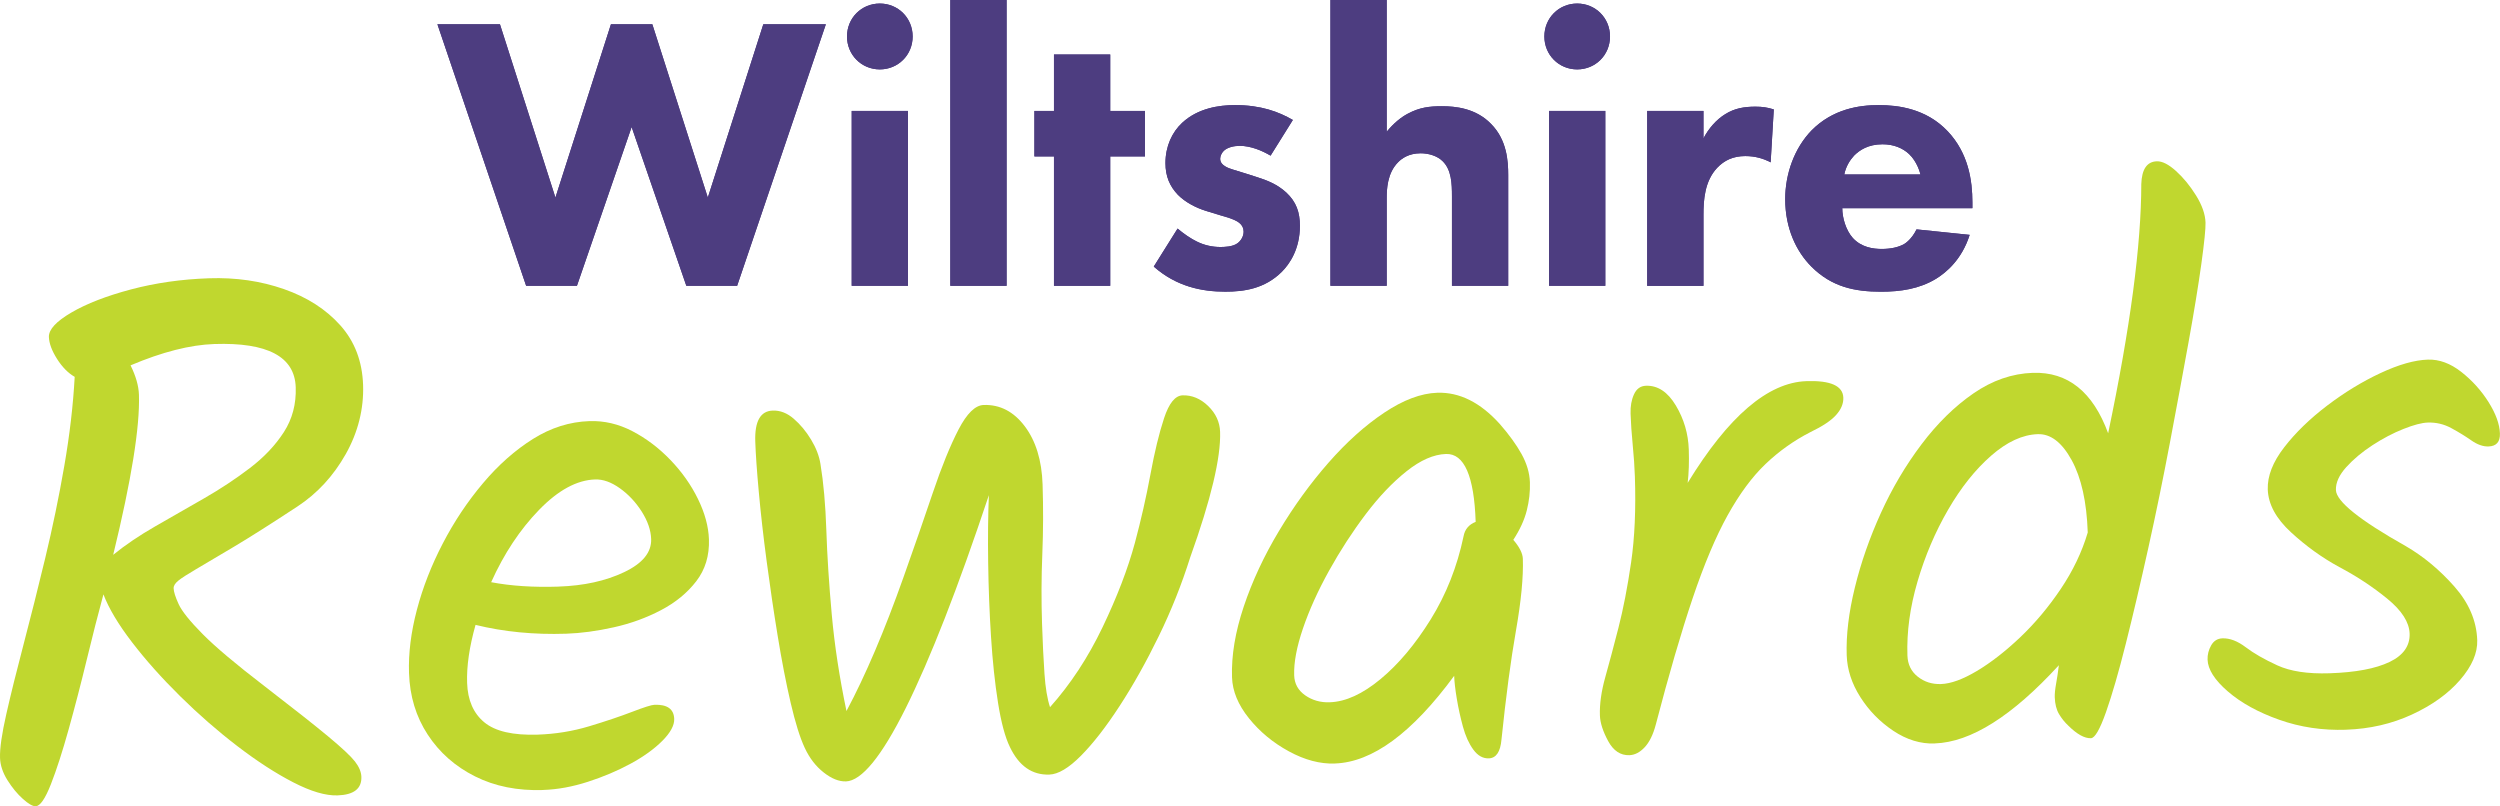 <?xml version="1.0" encoding="UTF-8"?>
<svg id="Layers" xmlns="http://www.w3.org/2000/svg" width="917.82" height="296" version="1.1" viewBox="0 0 917.82 296">
  <!-- Generator: Adobe Illustrator 29.8.1, SVG Export Plug-In . SVG Version: 2.1.1 Build 2)  -->
  <defs>
    <style>
      .st0 {
        fill: #c0d72f;
      }

      .st1 {
        fill: #4d3d80;
      }
    </style>
  </defs>
  <polygon class="st1" points="183.55 8.92 203.91 72.54 224.29 8.92 239.49 8.92 259.86 72.54 280.23 8.92 303.19 8.92 270.62 104.93 251.97 104.93 231.89 46.63 211.81 104.93 193.16 104.93 160.59 8.92 183.55 8.92"/>
  <path class="st1" d="M333.34,104.93h-20.66V40.73h20.66v64.19ZM323.01,1.3c6.74,0,12.05,5.32,12.05,12.09s-5.31,12.09-12.05,12.09-12.05-5.33-12.05-12.09,5.31-12.09,12.05-12.09"/>
  <rect class="st1" x="348.89" y="0" width="20.66" height="104.93"/>
  <polygon class="st1" points="407.6 57.43 407.6 104.93 386.94 104.93 386.94 57.43 379.76 57.43 379.76 40.73 386.94 40.73 386.94 20.01 407.6 20.01 407.6 40.73 420.36 40.73 420.36 57.43 407.6 57.43"/>
  <path class="st1" d="M466.46,57.14c-3.16-1.87-7.32-3.6-11.33-3.6-2.15,0-4.59.58-5.88,1.87-.72.72-1.29,1.87-1.29,2.88,0,1.44,1,2.3,2.01,2.88,1.43.86,3.59,1.3,6.17,2.16l5.45,1.73c3.59,1.15,7.32,2.59,10.62,5.61,3.73,3.46,5.02,7.34,5.02,12.23,0,8.49-3.73,13.96-6.6,16.84-6.31,6.33-14.06,7.34-20.8,7.34-8.61,0-17.93-1.87-26.25-9.21l8.75-13.96c2.01,1.73,4.88,3.74,7.03,4.75,2.87,1.44,5.88,2.02,8.61,2.02,1.29,0,4.59,0,6.45-1.44,1.29-1.01,2.15-2.59,2.15-4.18,0-1.15-.43-2.59-2.3-3.74-1.43-.86-3.3-1.44-6.31-2.3l-5.17-1.58c-3.73-1.15-7.6-3.17-10.33-5.9-3.01-3.17-4.59-6.77-4.59-11.66,0-6.19,2.44-11.37,6.17-14.82,5.74-5.32,13.48-6.48,19.37-6.48,9.47,0,16.07,2.45,21.23,5.47l-8.18,13.1Z"/>
  <path class="st1" d="M488.44,0h20.66v48.36c2.58-3.17,5.31-5.33,7.75-6.62,4.3-2.3,7.89-2.74,12.48-2.74,5.02,0,12.48.72,18.07,6.48,5.88,5.9,6.31,13.82,6.31,18.71v40.73h-20.66v-32.96c0-4.46-.14-9.64-3.44-12.81-1.87-1.87-5.02-2.88-8.04-2.88-4.45,0-7.03,2.01-8.17,3.17-4.16,4.03-4.3,10.22-4.3,13.38v32.1h-20.66V0Z"/>
  <path class="st1" d="M589.36,104.93h-20.66V40.73h20.66v64.19ZM579.03,1.3c6.74,0,12.05,5.32,12.05,12.09s-5.31,12.09-12.05,12.09-12.05-5.33-12.05-12.09,5.31-12.09,12.05-12.09"/>
  <path class="st1" d="M604.73,40.73h20.66v10.08c1.86-3.6,4.73-6.91,8.03-8.92,3.44-2.16,7.03-2.73,11.05-2.73,2.58,0,4.45.29,6.74,1.01l-1.15,19.43c-2.73-1.44-5.74-2.3-9.32-2.3-4.45,0-7.74,1.58-10.33,4.32-4.59,4.89-5.02,11.8-5.02,17.27v26.05h-20.66V40.73Z"/>
  <path class="st1" d="M705.05,64.05c-.14-.58-1.15-4.61-4.16-7.48-2.3-2.16-5.6-3.6-9.75-3.6-5.31,0-8.46,2.16-10.47,4.17-1.58,1.73-3.01,4.03-3.59,6.91h27.97ZM724.12,76.43h-47.77c0,3.45,1.29,8.06,3.87,10.94,3.16,3.45,7.46,4.03,10.62,4.03s6.17-.58,8.32-1.87c.29-.15,2.72-1.73,4.45-5.32l19.51,2.01c-2.87,9.07-8.61,13.82-12.34,16.12-6.17,3.74-13.06,4.75-20.23,4.75-9.61,0-18.07-1.73-25.54-9.21-5.59-5.61-9.61-14.11-9.61-24.76,0-9.21,3.3-18.71,9.76-25.33,7.75-7.77,17.36-9.21,24.53-9.21s17.5,1.29,25.39,9.64c7.6,8.06,9.04,18.13,9.04,26.05v2.16Z"/>
  <polygon class="st1" points="183.55 8.92 203.91 72.54 224.29 8.92 239.49 8.92 259.86 72.54 280.23 8.92 303.19 8.92 270.62 104.93 251.97 104.93 231.89 46.63 211.81 104.93 193.16 104.93 160.59 8.92 183.55 8.92"/>
  <path class="st1" d="M333.34,104.93h-20.66V40.73h20.66v64.19ZM323.01,1.3c6.74,0,12.05,5.32,12.05,12.09s-5.31,12.09-12.05,12.09-12.05-5.33-12.05-12.09,5.31-12.09,12.05-12.09"/>
  <rect class="st1" x="348.89" y="0" width="20.66" height="104.93"/>
  <polygon class="st1" points="407.6 57.43 407.6 104.93 386.94 104.93 386.94 57.43 379.76 57.43 379.76 40.73 386.94 40.73 386.94 20.01 407.6 20.01 407.6 40.73 420.36 40.73 420.36 57.43 407.6 57.43"/>
  <path class="st1" d="M466.46,57.14c-3.16-1.87-7.32-3.6-11.33-3.6-2.15,0-4.59.58-5.88,1.87-.72.72-1.29,1.87-1.29,2.88,0,1.44,1,2.3,2.01,2.88,1.43.86,3.59,1.3,6.17,2.16l5.45,1.73c3.59,1.15,7.32,2.59,10.62,5.61,3.73,3.46,5.02,7.34,5.02,12.23,0,8.49-3.73,13.96-6.6,16.84-6.31,6.33-14.06,7.34-20.8,7.34-8.61,0-17.93-1.87-26.25-9.21l8.75-13.96c2.01,1.73,4.88,3.74,7.03,4.75,2.87,1.44,5.88,2.02,8.61,2.02,1.29,0,4.59,0,6.45-1.44,1.29-1.01,2.15-2.59,2.15-4.18,0-1.15-.43-2.59-2.3-3.74-1.43-.86-3.3-1.44-6.31-2.3l-5.17-1.58c-3.73-1.15-7.6-3.17-10.33-5.9-3.01-3.17-4.59-6.77-4.59-11.66,0-6.19,2.44-11.37,6.17-14.82,5.74-5.32,13.48-6.48,19.37-6.48,9.47,0,16.07,2.45,21.23,5.47l-8.18,13.1Z"/>
  <path class="st1" d="M488.44,0h20.66v48.36c2.58-3.17,5.31-5.33,7.75-6.62,4.3-2.3,7.89-2.74,12.48-2.74,5.02,0,12.48.72,18.07,6.48,5.88,5.9,6.31,13.82,6.31,18.71v40.73h-20.66v-32.96c0-4.46-.14-9.64-3.44-12.81-1.87-1.87-5.02-2.88-8.04-2.88-4.45,0-7.03,2.01-8.17,3.17-4.16,4.03-4.3,10.22-4.3,13.38v32.1h-20.66V0Z"/>
  <path class="st1" d="M589.36,104.93h-20.66V40.73h20.66v64.19ZM579.03,1.3c6.74,0,12.05,5.32,12.05,12.09s-5.31,12.09-12.05,12.09-12.05-5.33-12.05-12.09,5.31-12.09,12.05-12.09"/>
  <path class="st1" d="M604.73,40.73h20.66v10.08c1.86-3.6,4.73-6.91,8.03-8.92,3.44-2.16,7.03-2.73,11.05-2.73,2.58,0,4.45.29,6.74,1.01l-1.15,19.43c-2.73-1.44-5.74-2.3-9.32-2.3-4.45,0-7.74,1.58-10.33,4.32-4.59,4.89-5.02,11.8-5.02,17.27v26.05h-20.66V40.73Z"/>
  <path class="st1" d="M705.05,64.05c-.14-.58-1.15-4.61-4.16-7.48-2.3-2.16-5.6-3.6-9.75-3.6-5.31,0-8.46,2.16-10.47,4.17-1.58,1.73-3.01,4.03-3.59,6.91h27.97ZM724.12,76.43h-47.77c0,3.45,1.29,8.06,3.87,10.94,3.16,3.45,7.46,4.03,10.62,4.03s6.17-.58,8.32-1.87c.29-.15,2.72-1.73,4.45-5.32l19.51,2.01c-2.87,9.07-8.61,13.82-12.34,16.12-6.17,3.74-13.06,4.75-20.23,4.75-9.61,0-18.07-1.73-25.54-9.21-5.59-5.61-9.61-14.11-9.61-24.76,0-9.21,3.3-18.71,9.76-25.33,7.75-7.77,17.36-9.21,24.53-9.21s17.5,1.29,25.39,9.64c7.6,8.06,9.04,18.13,9.04,26.05v2.16Z"/>
  <g>
    <path class="st0" d="M13.11,296c-1.09.04-2.66-.86-4.71-2.7-2.06-1.83-3.94-4.13-5.67-6.88-1.72-2.75-2.63-5.49-2.72-8.2-.11-3.44.66-8.81,2.32-16.12,1.66-7.3,3.77-15.85,6.35-25.64,2.57-9.78,5.21-20.3,7.92-31.54,2.7-11.24,5.05-22.55,7.02-33.95,1.97-11.39,3.24-22.27,3.8-32.62-2.4-1.37-4.56-3.56-6.48-6.58-1.91-3.02-2.91-5.7-2.99-8.06-.09-2.72,2.67-5.71,8.27-8.98,5.6-3.27,12.89-6.09,21.88-8.48,8.98-2.38,18.54-3.75,28.69-4.09,9.78-.33,18.93,1,27.46,3.98,8.53,2.98,15.43,7.42,20.7,13.31,5.27,5.9,8.05,13.19,8.35,21.88s-1.83,17.33-6.36,25.37c-4.54,8.04-10.44,14.44-17.71,19.22-9.58,6.3-17.35,11.23-23.3,14.78-5.96,3.56-10.58,6.29-13.86,8.21-3.29,1.92-5.51,3.36-6.65,4.3-1.15.95-1.71,1.87-1.68,2.77.04,1.27.65,3.2,1.83,5.79,1.18,2.59,4.11,6.25,8.8,10.99,4.69,4.74,12.24,11.1,22.66,19.09,10.61,8.17,18.43,14.34,23.46,18.52,5.03,4.18,8.31,7.25,9.82,9.19,1.51,1.95,2.3,3.82,2.36,5.63.15,4.35-2.77,6.62-8.75,6.82-4.35.15-9.75-1.44-16.2-4.76-6.46-3.32-13.31-7.76-20.57-13.32-7.26-5.56-14.26-11.67-21.01-18.33-6.75-6.66-12.64-13.26-17.66-19.8-5.02-6.54-8.53-12.4-10.51-17.59-1.94,7.13-3.98,15.13-6.13,24-2.15,8.87-4.36,17.37-6.63,25.51-2.27,8.15-4.44,14.88-6.53,20.2-2.09,5.33-3.95,8.02-5.58,8.07ZM41.57,203.68c4.41-3.59,9.55-7.07,15.42-10.44,5.87-3.37,11.83-6.78,17.88-10.25,6.04-3.47,11.68-7.19,16.89-11.17,5.21-3.98,9.37-8.38,12.47-13.2,3.1-4.82,4.55-10.3,4.34-16.46-.38-11.23-10.34-16.51-29.9-15.86-8.87.3-19.12,2.91-30.74,7.83,1.94,3.92,2.97,7.51,3.08,10.77.39,11.77-2.76,31.36-9.45,58.78Z"/>
    <path class="st0" d="M199.45,290.04c-9.42.31-17.77-1.35-25.05-5.01-7.29-3.65-13.07-8.76-17.37-15.33-4.3-6.56-6.59-14.1-6.87-22.61-.24-7.24.72-14.98,2.89-23.21,2.17-8.23,5.34-16.36,9.52-24.38,4.17-8.03,9.09-15.4,14.76-22.11,5.66-6.72,11.78-12.13,18.35-16.25,6.57-4.12,13.48-6.3,20.72-6.54,5.43-.18,10.68,1.05,15.76,3.69,5.07,2.64,9.72,6.16,13.95,10.55,4.23,4.39,7.6,9.17,10.13,14.34,2.53,5.18,3.87,10.11,4.03,14.82.2,5.98-1.35,11.1-4.65,15.38-3.3,4.28-7.62,7.83-12.97,10.63-5.35,2.81-11.12,4.91-17.33,6.29-6.21,1.39-12.03,2.17-17.46,2.35-11.77.39-22.86-.68-33.28-3.24-2.27,8.06-3.3,15.16-3.09,21.31.21,6.34,2.32,11.17,6.33,14.47,4.01,3.31,10.54,4.81,19.59,4.51,6.52-.22,12.83-1.24,18.93-3.08,6.1-1.84,11.34-3.6,15.73-5.29,4.38-1.68,7.12-2.55,8.21-2.59,4.71-.16,7.12,1.58,7.24,5.2.08,2.35-1.37,5.03-4.35,8.03-2.98,3-6.88,5.8-11.68,8.41-4.81,2.61-10.04,4.82-15.68,6.64-5.65,1.82-11.1,2.82-16.35,2.99ZM205.11,215.35c9.23-.31,17.24-2.07,24.02-5.29,6.78-3.22,10.09-7.27,9.93-12.16-.11-3.26-1.27-6.62-3.46-10.08-2.2-3.46-4.88-6.32-8.04-8.57-3.16-2.25-6.19-3.33-9.08-3.23-6.7.22-13.56,3.95-20.56,11.16-7.01,7.22-12.88,16.07-17.6,26.56,7.29,1.39,15.56,1.93,24.8,1.62Z"/>
    <path class="st0" d="M310.55,286.87c-2.54.08-5.25-1-8.13-3.26-2.89-2.26-5.21-5.26-6.96-9.01-1.76-3.75-3.48-9.26-5.18-16.55-1.7-7.29-3.28-15.48-4.77-24.59-1.49-9.1-2.83-18.21-4.04-27.33-1.21-9.11-2.18-17.6-2.89-25.46-.72-7.86-1.15-14.05-1.3-18.58-.25-7.42,1.89-11.21,6.42-11.36,2.72-.09,5.29.91,7.71,3.01,2.42,2.09,4.55,4.65,6.37,7.67,1.82,3.02,2.96,5.98,3.42,8.86,1.13,6.85,1.86,14.99,2.17,24.4.31,9.42.98,19.73,1.99,30.93,1.01,11.21,2.81,23.02,5.4,35.44,6.99-13.1,13.97-29.47,20.93-49.1,3.98-11.19,7.57-21.55,10.79-31.09,3.22-9.53,6.36-17.25,9.42-23.16,3.07-5.9,6.13-8.91,9.22-9.01,5.98-.2,11,2.4,15.08,7.79,4.08,5.4,6.27,12.53,6.56,21.4.28,8.51.25,17.03-.1,25.56-.35,8.53-.38,17.05-.1,25.56.24,7.06.53,13.17.89,18.33.35,5.15,1.03,9.26,2.04,12.3,7.51-8.41,13.94-18.18,19.28-29.33,5.34-11.14,9.3-21.47,11.88-30.99,2.25-8.41,4.15-16.77,5.69-25.07,1.53-8.3,3.2-15.2,5.02-20.7,1.81-5.5,4.07-8.29,6.79-8.39,3.44-.11,6.57,1.19,9.38,3.9,2.81,2.72,4.28,5.89,4.4,9.51.31,9.42-3.34,24.77-10.97,46.05-3.11,9.89-6.96,19.54-11.54,28.94-4.58,9.4-9.37,17.95-14.37,25.63-5,7.69-9.74,13.78-14.21,18.29-4.47,4.5-8.34,6.8-11.6,6.91-6.34.21-11.16-3.16-14.48-10.12-1.75-3.57-3.2-8.96-4.35-16.17-1.15-7.21-2.01-15.3-2.58-24.25-.57-8.95-.92-18.05-1.05-27.29-.13-9.24-.04-17.49.26-24.75-11.37,34.1-21.55,60.18-30.56,78.25-8.84,17.7-16.15,26.64-21.94,26.84Z"/>
    <path class="st0" d="M490.07,280.32c-5.43.18-11.06-1.3-16.87-4.47-5.82-3.16-10.71-7.21-14.68-12.15-3.97-4.94-6.04-9.95-6.21-15.02-.27-7.97,1.17-16.63,4.3-25.98,3.13-9.35,7.44-18.6,12.94-27.76,5.49-9.16,11.56-17.52,18.19-25.08,6.63-7.56,13.45-13.68,20.46-18.36,7-4.67,13.49-7.11,19.47-7.31,8.15-.27,15.8,3.55,22.95,11.47,3.39,3.88,6.05,7.55,7.98,11.02,1.92,3.47,2.95,6.93,3.07,10.37.12,3.44-.27,6.9-1.15,10.37-.88,3.48-2.53,7.07-4.94,10.77,2.26,2.64,3.43,4.96,3.5,6.95.22,6.7-.62,15.48-2.52,26.32-1.91,10.85-3.68,24.19-5.32,40.01-.39,4.55-1.95,6.86-4.66,6.95-2.17.07-4.07-1-5.68-3.21-1.62-2.21-2.89-5.02-3.82-8.44-.93-3.41-1.68-6.83-2.25-10.26-.57-3.42-.89-6.22-.96-8.4-15.43,21-30.03,31.73-43.79,32.19ZM488.23,257.82c5.79-.19,12-3.03,18.61-8.51,6.61-5.48,12.76-12.8,18.44-21.96,5.68-9.16,9.69-19.31,12.03-30.45.46-2.55,1.94-4.32,4.45-5.31-.56-16.84-4.2-25.15-10.89-24.92-4.53.15-9.35,2.26-14.47,6.33-5.12,4.07-10.12,9.31-14.97,15.73-4.86,6.42-9.34,13.32-13.45,20.71-4.1,7.39-7.31,14.48-9.62,21.26-2.31,6.79-3.39,12.53-3.23,17.24.1,3.08,1.45,5.52,4.05,7.34,2.6,1.82,5.62,2.67,9.06,2.55Z"/>
    <path class="st0" d="M598.19,277.25c-3.26.11-5.86-1.62-7.79-5.18-1.93-3.56-2.94-6.7-3.03-9.42-.14-4.16.52-8.86,1.98-14.07,1.46-5.21,3.07-11.25,4.83-18.11,1.76-6.86,3.31-14.84,4.64-23.95,1.33-9.11,1.79-19.64,1.39-31.59-.11-3.44-.38-7.28-.79-11.53-.41-4.24-.68-8.09-.79-11.53-.09-2.72.33-5.08,1.26-7.11.93-2.02,2.39-3.07,4.38-3.14,4.35-.15,8,2.27,10.98,7.25,2.98,4.98,4.56,10.36,4.75,16.16.15,4.53.02,8.61-.41,12.25,14.95-24.43,29.49-36.88,43.62-37.35,8.87-.3,13.38,1.73,13.53,6.07.07,2.17-.81,4.29-2.64,6.34-1.83,2.06-4.98,4.16-9.44,6.3-6.06,3.1-11.55,7.01-16.47,11.7-4.92,4.7-9.56,10.97-13.92,18.82-4.36,7.85-8.64,18.01-12.85,30.48-4.2,12.47-8.72,27.94-13.54,46.41-.97,3.66-2.33,6.43-4.07,8.29-1.75,1.87-3.62,2.84-5.61,2.91Z"/>
    <path class="st0" d="M710.34,272.96c-5.25.18-10.34-1.38-15.25-4.66-4.91-3.28-8.95-7.4-12.11-12.38-3.16-4.97-4.82-10.08-5-15.33-.25-7.42.74-15.7,2.98-24.84,2.23-9.14,5.41-18.26,9.55-27.38,4.13-9.11,9.11-17.52,14.93-25.24,5.81-7.71,12.18-13.96,19.09-18.72,6.91-4.76,14.17-7.27,21.77-7.53,12.86-.43,22.08,6.97,27.66,22.19,4.06-19.35,7.11-36.67,9.14-51.97,2.02-15.3,3.03-28.47,3.03-39.53.18-5.45,2.08-8.23,5.7-8.35,1.99-.07,4.34,1.13,7.05,3.57,2.71,2.45,5.17,5.45,7.37,9,2.2,3.55,3.36,6.87,3.46,9.94.07,2.17-.44,7.22-1.53,15.14-1.1,7.92-2.68,17.59-4.74,28.98-2.07,11.4-4.33,23.62-6.8,36.66-2.47,13.05-5.11,25.96-7.95,38.74-2.84,12.79-5.57,24.43-8.21,34.94-2.64,10.52-5.08,18.93-7.31,25.26-2.24,6.33-4.08,9.52-5.53,9.57-2.35.08-5.13-1.46-8.31-4.62-1.31-1.22-2.45-2.64-3.4-4.24-.96-1.6-1.48-3.66-1.57-6.2-.04-1.26.13-2.95.51-5.05.38-2.09.71-4.33,1-6.69-17.14,18.7-32.32,28.27-45.54,28.71ZM712.6,251.13c3.62-.12,8.01-1.72,13.16-4.79,5.15-3.07,10.45-7.19,15.9-12.36,5.44-5.17,10.41-11.09,14.9-17.76,4.49-6.68,7.79-13.58,9.91-20.73-.38-11.23-2.35-20.09-5.92-26.59-3.57-6.5-7.71-9.67-12.42-9.51-5.62.19-11.33,2.83-17.14,7.92-5.81,5.09-11.08,11.7-15.79,19.83-4.72,8.14-8.46,16.92-11.22,26.34-2.77,9.43-4,18.49-3.71,27.18.11,3.26,1.37,5.85,3.79,7.76,2.42,1.92,5.26,2.82,8.52,2.71Z"/>
    <path class="st0" d="M861.36,267.91c-8.69.29-16.89-.93-24.6-3.67-7.71-2.73-13.99-6.19-18.84-10.38-4.86-4.19-7.34-8.09-7.46-11.71-.06-1.81.38-3.55,1.32-5.21.94-1.66,2.32-2.52,4.13-2.59,2.72-.09,5.56,1,8.54,3.25,2.97,2.26,6.85,4.49,11.64,6.68,4.79,2.2,11.16,3.16,19.13,2.9,9.6-.32,16.94-1.7,22.02-4.14,5.09-2.43,7.55-5.92,7.4-10.44-.14-4.16-2.86-8.42-8.18-12.78-5.31-4.35-11.2-8.23-17.66-11.65-6.28-3.41-12.18-7.66-17.69-12.73-5.52-5.07-8.37-10.33-8.55-15.76-.16-4.89,1.84-10.03,6.01-15.43,4.17-5.4,9.44-10.51,15.8-15.35,6.36-4.83,12.89-8.81,19.59-11.94,6.69-3.12,12.48-4.77,17.37-4.93,4.16-.14,8.25,1.36,12.25,4.49,4,3.13,7.34,6.82,10.02,11.08,2.68,4.26,4.08,8.11,4.19,11.55.1,3.08-1.3,4.67-4.19,4.76-1.99.07-4.1-.68-6.33-2.24-2.23-1.56-4.68-3.06-7.36-4.51-2.68-1.45-5.56-2.13-8.63-2.02-2.17.07-5.14.85-8.89,2.34-3.76,1.49-7.54,3.47-11.36,5.95-3.82,2.49-7.03,5.18-9.65,8.07-2.62,2.9-3.89,5.7-3.8,8.42.14,4.17,8.7,11.04,25.71,20.62,6.47,3.77,12.39,8.7,17.76,14.77,5.37,6.08,8.17,12.64,8.41,19.71.16,4.71-1.95,9.58-6.31,14.62-4.36,5.04-10.25,9.27-17.66,12.69-7.41,3.42-15.46,5.28-24.15,5.57Z"/>
  </g>
</svg>